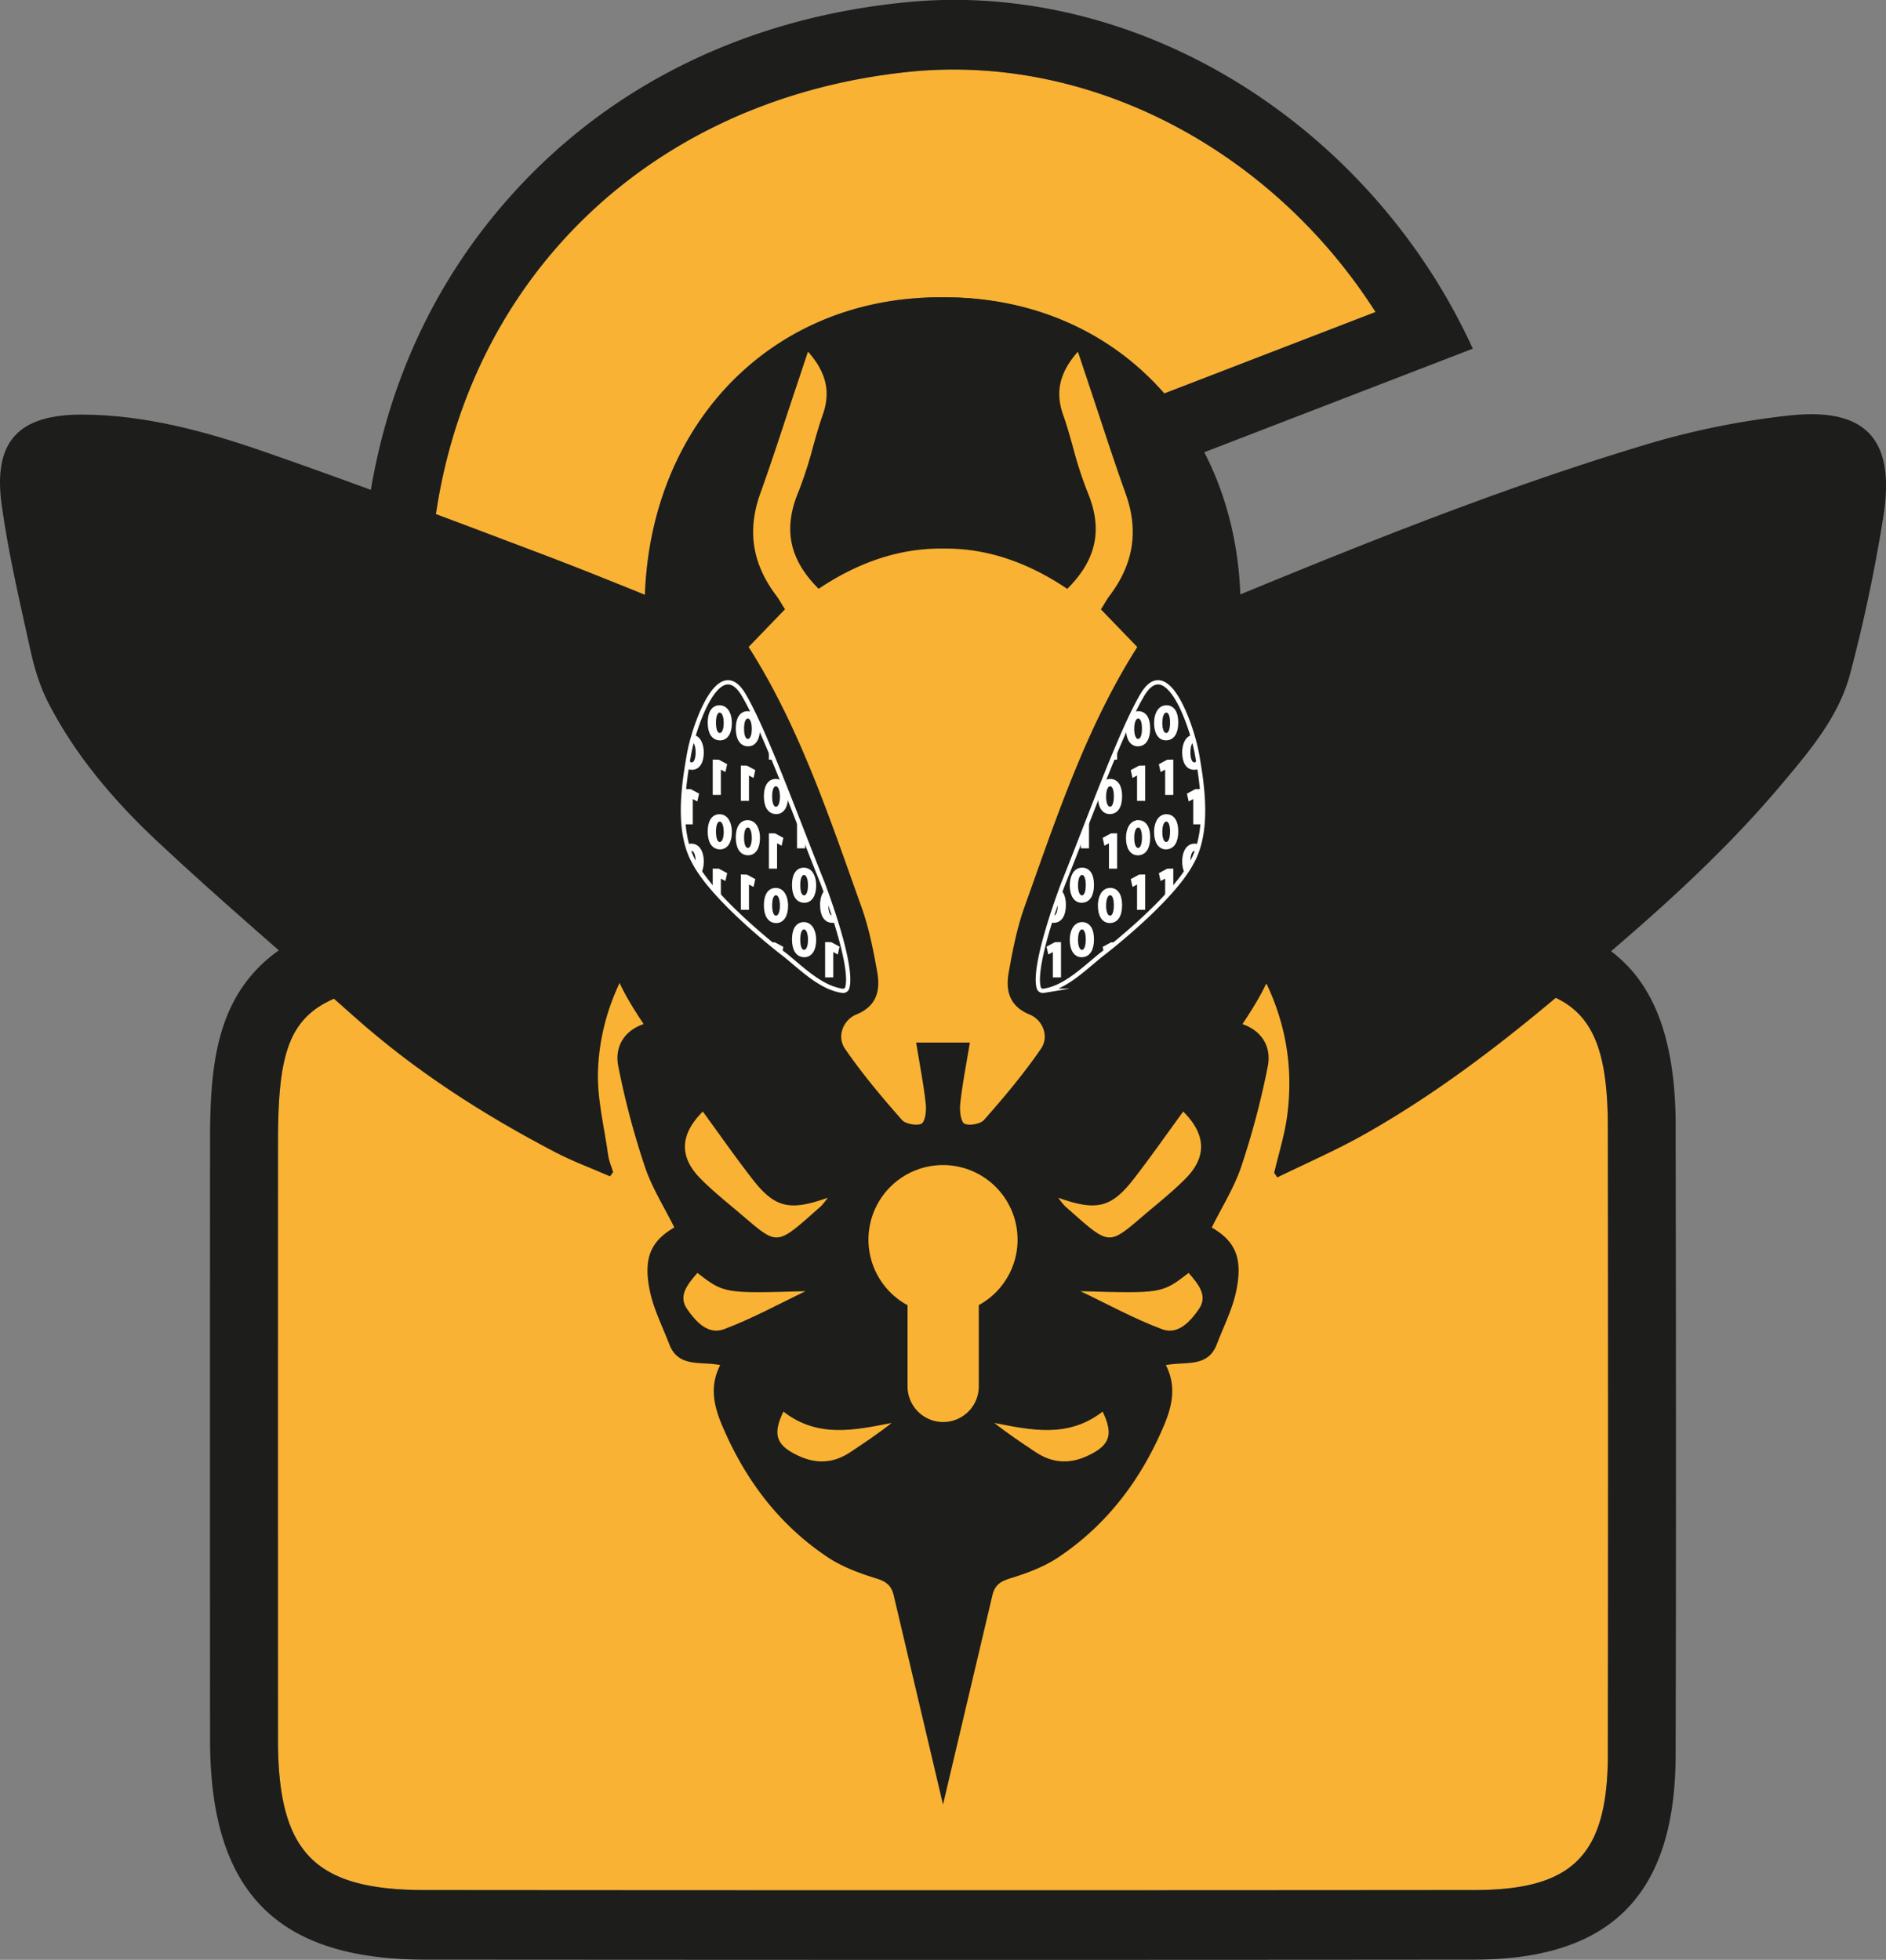 <svg id="Logo" xmlns="http://www.w3.org/2000/svg" xmlns:xlink="http://www.w3.org/1999/xlink" viewBox="0 0 972.95 1011.02"><rect x="0" y="0" width="972.95" height="1011.02" fill="#808080" stroke="none"/><defs><style>.cls-1,.cls-5,.cls-6{fill:none;}.cls-2{fill:#f9b233;}.cls-3{fill:#1d1d1b;}.cls-4{clip-path:url(#clip-path);}.cls-5,.cls-6{stroke:#fff;stroke-width:2.2px;}.cls-5{stroke-miterlimit:5.33;}.cls-6{stroke-miterlimit:13.33;}.cls-7{clip-path:url(#clip-path-2);}</style><clipPath id="clip-path" transform="translate(-53.52 -34.49)"><path id="Contour" class="cls-1" d="M668.44,479.22c-10.44,20.12-47,48-47.08,48-8.85,7.2-18.5,16.82-29.46,18.39a2.24,2.24,0,0,1-2.5-1.54c-3.45-12,12.65-53.84,12.68-53.91,13-32.29,29.73-78.59,40.74-97.18,12.87-21.74,25.71,16.85,28.1,30C673.93,439.69,677.38,463.22,668.44,479.22Z"/></clipPath><clipPath id="clip-path-2" transform="translate(-53.52 -34.49)"><path id="Contour-2" data-name="Contour" class="cls-1" d="M411.56,479.22c10.44,20.12,47,48,47.08,48,8.85,7.2,18.5,16.82,29.46,18.39a2.24,2.24,0,0,0,2.5-1.54c3.45-12-12.65-53.84-12.68-53.91-13-32.29-29.73-78.59-40.74-97.18-12.87-21.74-25.71,16.85-28.1,30C406.07,439.69,402.62,463.22,411.56,479.22Z"/></clipPath></defs><g id="Cadenas"><path id="Forme" class="cls-2" d="M883,939.73c-.17,51.81-18,69.76-69,69.78q-270.59.24-541.15,0c-57.25,0-75.93-19.4-75.93-77.67q-.06-153.72,0-307.45c0-65.52,10.32-77.45,78.18-85.09h0c0-66.11-.1-130.47,0-194.81C275.35,197.9,375.23,87.29,521.3,71.66c95.34-10.2,189.13,41.13,241.83,123.78L654,237.52C625.22,204.27,582.41,186,531.59,188c-84.53,3.38-145.1,69.62-145.5,159.66C385.78,411,386,474.28,386,542h37.46q194,0,387.92.08c55.46.09,71.51,16.62,71.6,73.55q.24,162,0,324.1" transform="translate(-53.52 -34.49)"/><path id="Contour-3" data-name="Contour" class="cls-3" d="M883,939.73c-.17,51.81-18,69.76-69,69.78q-270.59.24-541.15,0c-57.25,0-75.93-19.4-75.93-77.67q-.06-153.72,0-307.45c0-65.52,10.32-77.45,78.18-85.09h0c0-66.11-.1-130.47,0-194.81C275.35,197.9,375.23,87.29,521.3,71.66c95.34-10.2,189.13,41.13,241.83,123.78L654,237.52C625.22,204.27,582.41,186,531.59,188c-84.53,3.38-145.1,69.62-145.5,159.66C385.78,411,386,474.28,386,542h37.46q194,0,387.92.08c55.46.09,71.51,16.62,71.6,73.55q.24,162,0,324.1m35-324.18c-.12-76.55-32-109.24-106.57-109.36q-83.58-.09-167.17-.08L421,506.17c0-9,0-17.87,0-26.69-.06-45.41-.1-88.28.1-131.61.32-70.42,46.35-121.41,111.9-124,2-.06,4.13-.12,6.2-.12,32,0,58.88,9.81,79,27.63a108.1,108.1,0,0,1,23.15,29.39L674.23,268l106.3-41,32.78-12.63a316.84,316.84,0,0,0-16.84-31.85c-53.75-88.67-149.33-148.1-251-148.1A260.54,260.54,0,0,0,517.65,36c-80.24,8.56-149.35,42.65-199.83,98.63-50.7,56.16-77.6,128.7-77.74,209.8-.1,44.18-.06,88.35-.06,133.11l0,30.8c-23.79,4.82-41.54,12.45-55.11,27.34C163.63,559,161.88,591,161.88,624.39q-.06,153.78,0,307.47c0,78.46,34.23,113.47,110.88,113.53q133.88.09,267.79.12,136.71,0,273.4-.12c70.79-.06,103.84-33.58,104-105.58.28-113.11.16-227.37,0-324.26" transform="translate(-53.52 -34.49)"/></g><g id="Abeille"><g id="Ailes"><path id="Aile_droite" data-name="Aile droite" class="cls-3" d="M710.84,639.56c2.28-9.8,5.37-19.49,6.7-29.42,5.34-40.13-8.71-74.18-34.49-104-3.9-4.52-4.22-7.85-3-13.45,7.05-32.4,8.25-65-3.63-96.47-5-13.17-13.78-24.9-21.29-38.08a7.31,7.31,0,0,1,2.61-2.25c81.59-33.85,163.2-67.77,248-93a410,410,0,0,1,70.3-14c39.62-4.49,55.19,11.78,49.21,51.13a812.29,812.29,0,0,1-17.2,81.74c-5.75,22.19-20.67,39.72-35.12,56.94-35.58,42.4-77.66,77.88-120,113.2-30,25-61,48.22-95,67.46-14.68,8.34-30.29,15.07-45.47,22.52l-1.62-2.35" transform="translate(-53.52 -34.49)"/><path id="Aile_gauche" data-name="Aile gauche" class="cls-3" d="M368.2,641.32c-9.42-4.11-19.12-7.67-28.2-12.41-37.26-19.45-72.42-42-103.92-70.1-33.94-30.25-68.71-59.61-101.85-90.7-22-20.68-41.81-43.87-55.8-71.07-4.31-8.38-7.14-17.78-9.18-27-5.47-24.85-11.33-49.71-14.84-74.87-4.6-33,8.54-47,42-46.81,32.16.23,63,8.6,93,19,48.37,16.76,96.25,35,144.14,53.12,29.08,11,57.8,23,86.66,34.63,1.88.75,3.61,1.86,6.09,3.15-5.15,7.45-10.23,14.26-14.76,21.43-16.56,26.24-17.46,55.55-15.59,85.12.67,10.67,3.72,21.17,5.13,31.82.33,2.43-1,5.78-2.67,7.67-21,23.49-35.1,50.38-36.39,82.1-.59,14.65,3.26,29.48,5.28,44.21.4,2.89,1.67,5.67,2.53,8.5l-1.61,2.24" transform="translate(-53.52 -34.49)"/></g><g id="Corps"><path id="Abdomen" class="cls-3" d="M695.08,563c-1.39-.52-3.18-2.17-3.32-3.46-2.54-22.36-21.35-35.27-30.3-55.3-1.81,5-61.78,6.76-121.46,7-59.68-.25-119.65-2-121.46-7-9,20-27.76,32.94-30.3,55.3-.14,1.29-1.93,2.94-3.32,3.46-10.12,3.77-14.27,12.15-12.45,21.46a415.27,415.27,0,0,0,13.69,51.77c3.67,11,10.06,21,15.23,31.46-12,7-16.13,15.56-12.65,32.6,1.94,9.53,6.55,18.49,10.06,27.68,4.67,12.24,16.29,8.66,26.26,10.71-5.62,10.88-3.26,21.17,1,31.17,11.68,27.65,29.13,51,54.19,67.78,7.53,5.06,16.5,8.4,25.24,11.1,5.32,1.65,7.94,3.63,9.17,9.15L540,965.4h0l25.37-107.49c1.23-5.52,3.85-7.5,9.17-9.15,8.74-2.7,17.71-6,25.24-11.1,25.06-16.82,42.51-40.13,54.19-67.78,4.23-10,6.59-20.29,1-31.17,10-2.05,21.59,1.53,26.26-10.71,3.51-9.19,8.12-18.15,10.06-27.68,3.48-17-.63-25.63-12.65-32.6,5.17-10.47,11.56-20.5,15.23-31.46a415.27,415.27,0,0,0,13.69-51.77C709.35,575.18,705.2,566.8,695.08,563Z" transform="translate(-53.52 -34.49)"/><path id="Thorax" class="cls-3" d="M693.66,443.19c0-32.2,0-63.86-.14-95.52-.4-90-61-156.28-145.5-159.66H534.53C450,191.39,389.43,257.63,389,347.67c-.14,27.8-.16,55.62-.15,83.78-7.25,34-17.26,75-18,101.94-.5,19,85,123.1,106.5,133.33h1a2,2,0,0,0,.15.26l61.52-.13,61.52.13a2,2,0,0,0,.15-.26h1c21.54-10.23,107-114.34,106.5-133.33C708.47,509.53,700.51,474.51,693.66,443.19Z" transform="translate(-53.52 -34.49)"/><g id="Pattes"><g id="Pattes_3" data-name="Pattes 3"><path id="path74" class="cls-2" d="M622.36,762.71c5.63,11.65,3.56,17-6.16,22-10,5.15-19.3,5-28.58-1.23-7.12-4.75-14.25-9.48-21.14-14.95,19.19,3.74,38.13,7.93,55.88-5.86" transform="translate(-53.52 -34.49)"/><path id="path74-2" data-name="path74" class="cls-2" d="M457.64,762.71c-5.63,11.65-3.56,17,6.16,22,10,5.15,19.3,5,28.58-1.23,7.12-4.75,14.25-9.48,21.14-14.95-19.19,3.74-38.13,7.93-55.88-5.86" transform="translate(-53.52 -34.49)"/></g><g id="Pattes_2" data-name="Pattes 2"><path id="path62" class="cls-2" d="M413.29,691.15c13.81,10.61,13.81,10.61,55.84,9.41-14,6.66-27.72,14.24-42.22,19.65-8.37,3.11-14.78-4.42-19-10.55-4.65-6.77.39-12.76,5.38-18.51" transform="translate(-53.52 -34.49)"/><path id="path62-2" data-name="path62" class="cls-2" d="M666.71,691.15c-13.81,10.61-13.81,10.61-55.84,9.41,14,6.66,27.72,14.24,42.22,19.65,8.37,3.11,14.78-4.42,19-10.55,4.65-6.77-.39-12.76-5.38-18.51" transform="translate(-53.52 -34.49)"/></g><g id="Pattes_1" data-name="Pattes 1"><path id="path58" class="cls-2" d="M480.49,652.43a40,40,0,0,1-3.33,4.19c-25.16,22.22-21.48,20.8-45.63.68-5.74-4.78-11.49-9.61-16.73-14.9-11-11.17-10.55-22.71,1.29-34.51,8.43,11.54,16.59,23.23,25.3,34.49,11.68,15.11,19.2,17.08,39.1,10" transform="translate(-53.52 -34.49)"/><path id="path58-2" data-name="path58" class="cls-2" d="M599.51,652.43a40,40,0,0,0,3.33,4.19c25.16,22.22,21.48,20.8,45.63.68,5.74-4.78,11.49-9.61,16.73-14.9,11-11.17,10.55-22.71-1.29-34.51-8.43,11.54-16.59,23.23-25.3,34.49-11.68,15.11-19.2,17.08-39.1,10" transform="translate(-53.52 -34.49)"/></g></g><path id="Serrure" class="cls-2" d="M578.46,674a38.42,38.42,0,0,1-20,33.75v42.35a18.38,18.38,0,0,1-36.75,0v-42.3A38.46,38.46,0,1,1,578.46,674" transform="translate(-53.52 -34.49)"/></g><path id="Tête" class="cls-2" d="M584.67,557.85c-12.24-5-12-15-10.71-22.06,1.92-10.81,4.13-22.28,8-33.23q2.44-6.82,4.87-13.68c14.52-40.89,29.54-83.17,53.39-120.61l-18.76-19.44.38-.6c.52-.81,1-1.59,1.44-2.33a48,48,0,0,1,2.74-4.22c12.34-16.35,15-33.52,8.21-52.5-4.61-12.82-8.95-26-13.15-38.71q-2.73-8.28-5.49-16.56l-4-12-2-6c-9.42,10.66-11.78,20.72-7.67,32.43,2,5.6,3.61,11.43,5.19,17.06a204.18,204.18,0,0,0,7.51,23.11c7.82,18.77,4.65,34.41-10,49.23l-.52.53-.61-.41Q572.24,317,540,317.49h0q-32.18-.45-63.55,20.33l-.61.41-.52-.53c-14.62-14.82-17.79-30.46-10-49.23a204.18,204.18,0,0,0,7.51-23.11c1.58-5.63,3.22-11.46,5.19-17.06,4.11-11.71,1.75-21.77-7.67-32.43l-2,6-4,12q-2.78,8.26-5.49,16.56c-4.2,12.73-8.54,25.89-13.15,38.71-6.81,19-4.13,36.15,8.21,52.5a48,48,0,0,1,2.74,4.22c.45.74.92,1.52,1.44,2.33l.38.6-18.76,19.44c23.85,37.44,38.87,79.72,53.39,120.61q2.43,6.86,4.87,13.68c3.92,10.95,6.13,22.42,8.05,33.23,1.26,7.09,1.53,17.09-10.71,22.06a12.71,12.71,0,0,0-7.31,8.06,11.09,11.09,0,0,0,1.43,9.63c9.44,13.74,20.19,26.32,29.45,36.8,1.79,2,7.84,3.09,10.12,1.79,1.68-1,2.5-6.21,2.09-10.1-.74-7.07-2-14.07-3.24-21.48-.52-3-1-6.06-1.57-9.2l-.17-1h27.74l-.17,1c-.52,3.14-1.05,6.2-1.57,9.2-1.28,7.41-2.5,14.41-3.24,21.48-.41,3.89.41,9.15,2.09,10.1,2.28,1.3,8.33.23,10.12-1.79,9.26-10.48,20-23.06,29.45-36.8a11.09,11.09,0,0,0,1.43-9.63A12.71,12.71,0,0,0,584.67,557.85Z" transform="translate(-53.52 -34.49)"/><g id="Yeux"><g id="Oeil_droit" data-name="Oeil droit"><g id="Masque"><g class="cls-4"><g id="Grille"><g id="Ligne"><path id="_0" data-name="0" class="cls-5" d="M655.13,469.93c-1.87,0-3.1-2.28-3.1-6.29,0-4.19,1.33-6.42,3.12-6.42,2.12,0,3.08,2.49,3.08,6.28S657.23,469.93,655.13,469.93Zm.14-14.31c-3.8,0-5.29,4.19-5.29,8v0c0,5.1,2,7.93,5,7.93,3.35,0,5.28-2.89,5.28-8.13C660.29,458.5,658.46,455.62,655.27,455.62Z" transform="translate(-53.52 -34.49)"/><path id="_1" data-name="1" class="cls-5" d="M655.93,427.49l-3.33,1.8.41,1.82,2.69-1.44v13.79h2v-16Z" transform="translate(-53.52 -34.49)"/><path id="_0-2" data-name="0" class="cls-5" d="M655.13,413.71c-1.87,0-3.1-2.27-3.1-6.28,0-4.19,1.33-6.43,3.12-6.43,2.12,0,3.08,2.49,3.08,6.29S657.23,413.71,655.13,413.71Zm.14-14.31c-3.8,0-5.29,4.19-5.29,8v0c0,5.1,2,7.92,5,7.92,3.35,0,5.28-2.88,5.28-8.12C660.29,402.29,658.46,399.4,655.27,399.4Z" transform="translate(-53.52 -34.49)"/><path id="_1-2" data-name="1" class="cls-5" d="M655.93,371.27l-3.33,1.8.41,1.82,2.69-1.44v13.8h2v-16Z" transform="translate(-53.52 -34.49)"/><path id="_0-3" data-name="0" class="cls-5" d="M655.13,526.14c-1.87,0-3.1-2.27-3.1-6.28,0-4.19,1.33-6.43,3.12-6.43,2.12,0,3.08,2.49,3.08,6.29S657.23,526.14,655.13,526.14Zm.14-14.31c-3.8,0-5.29,4.19-5.29,8v0c0,5.09,2,7.92,5,7.92,3.35,0,5.28-2.88,5.28-8.12C660.29,514.72,658.46,511.83,655.27,511.83Z" transform="translate(-53.52 -34.49)"/><path id="_1-3" data-name="1" class="cls-5" d="M655.93,483.7l-3.33,1.8.41,1.82,2.69-1.44v13.8h2v-16Z" transform="translate(-53.52 -34.49)"/></g><g id="Ligne-2" data-name="Ligne"><path id="_0-4" data-name="0" class="cls-5" d="M669.63,485.11c-1.88,0-3.11-2.28-3.11-6.29,0-4.19,1.33-6.42,3.12-6.42,2.13,0,3.08,2.49,3.08,6.28S671.73,485.11,669.63,485.11Zm.13-14.31c-3.8,0-5.28,4.19-5.28,8v0c0,5.1,2,7.93,5,7.93,3.35,0,5.28-2.89,5.28-8.13C674.79,473.68,673,470.8,669.76,470.8Z" transform="translate(-53.52 -34.49)"/><path id="_1-4" data-name="1" class="cls-5" d="M670.42,442.67l-3.33,1.8.41,1.82,2.69-1.44v13.79h2v-16Z" transform="translate(-53.52 -34.49)"/><path id="_0-5" data-name="0" class="cls-5" d="M669.63,428.89c-1.88,0-3.11-2.27-3.11-6.28,0-4.19,1.33-6.42,3.12-6.42,2.13,0,3.08,2.49,3.08,6.28S671.73,428.89,669.63,428.89Zm.13-14.3c-3.8,0-5.28,4.18-5.28,8v0c0,5.1,2,7.92,5,7.92,3.35,0,5.28-2.88,5.28-8.12C674.79,417.47,673,414.59,669.76,414.59Z" transform="translate(-53.52 -34.49)"/><path id="_1-5" data-name="1" class="cls-5" d="M670.42,386.46l-3.33,1.79.41,1.82,2.69-1.44v13.8h2v-16Z" transform="translate(-53.52 -34.49)"/><path id="_0-6" data-name="0" class="cls-5" d="M669.63,541.32c-1.88,0-3.11-2.27-3.11-6.28,0-4.19,1.33-6.43,3.12-6.43,2.13,0,3.08,2.49,3.08,6.29S671.73,541.32,669.63,541.32Zm.13-14.31c-3.8,0-5.28,4.19-5.28,8v0c0,5.1,2,7.92,5,7.92,3.35,0,5.28-2.88,5.28-8.12C674.79,529.9,673,527,669.76,527Z" transform="translate(-53.52 -34.49)"/><path id="_1-6" data-name="1" class="cls-5" d="M670.42,498.88l-3.33,1.8.41,1.82,2.69-1.44v13.8h2v-16Z" transform="translate(-53.52 -34.49)"/></g><g id="Ligne-3" data-name="Ligne"><path id="_0-7" data-name="0" class="cls-5" d="M597.16,507.83c-1.88,0-3.11-2.27-3.11-6.29,0-4.18,1.33-6.42,3.12-6.42,2.13,0,3.08,2.49,3.08,6.29S599.26,507.83,597.16,507.83Zm.13-14.31c-3.8,0-5.28,4.19-5.28,8v0c0,5.09,2,7.92,5,7.92,3.35,0,5.28-2.89,5.28-8.12C602.32,496.41,600.49,493.52,597.29,493.52Z" transform="translate(-53.52 -34.49)"/><path id="_1-7" data-name="1" class="cls-5" d="M598,465.39l-3.33,1.8L595,469l2.69-1.44v13.79h2v-16Z" transform="translate(-53.52 -34.49)"/><path id="_0-8" data-name="0" class="cls-5" d="M597.16,451.61c-1.88,0-3.11-2.27-3.11-6.28,0-4.19,1.33-6.42,3.12-6.42,2.13,0,3.08,2.49,3.08,6.28S599.26,451.61,597.16,451.61Zm.13-14.3c-3.8,0-5.28,4.19-5.28,8v0c0,5.1,2,7.93,5,7.93,3.35,0,5.28-2.89,5.28-8.13C602.32,440.19,600.49,437.31,597.29,437.31Z" transform="translate(-53.52 -34.49)"/><path id="_1-8" data-name="1" class="cls-5" d="M598,409.18l-3.33,1.8.41,1.82,2.69-1.45v13.8h2v-16Z" transform="translate(-53.52 -34.49)"/><path id="_0-9" data-name="0" class="cls-5" d="M597.16,564c-1.88,0-3.11-2.27-3.11-6.28,0-4.19,1.33-6.42,3.12-6.42,2.13,0,3.08,2.49,3.08,6.28S599.26,564,597.16,564Zm.13-14.3c-3.8,0-5.28,4.19-5.28,8v0c0,5.1,2,7.92,5,7.92,3.35,0,5.28-2.88,5.28-8.12C602.32,552.62,600.49,549.74,597.29,549.74Z" transform="translate(-53.52 -34.49)"/><path id="_1-9" data-name="1" class="cls-5" d="M598,521.61l-3.33,1.79.41,1.83,2.69-1.45v13.8h2v-16Z" transform="translate(-53.52 -34.49)"/></g><g id="Ligne-4" data-name="Ligne"><path id="_0-10" data-name="0" class="cls-5" d="M611.65,497.48c-1.87,0-3.1-2.27-3.1-6.28,0-4.19,1.33-6.43,3.12-6.43,2.12,0,3.08,2.49,3.08,6.29S613.75,497.48,611.65,497.48Zm.13-14.31c-3.8,0-5.28,4.19-5.28,8v0c0,5.09,2,7.92,5,7.92,3.35,0,5.28-2.88,5.28-8.12C616.81,486.06,615,483.17,611.78,483.17Z" transform="translate(-53.52 -34.49)"/><path id="_1-10" data-name="1" class="cls-5" d="M612.45,455l-3.34,1.8.41,1.82,2.69-1.44V471h2V455Z" transform="translate(-53.52 -34.49)"/><path id="_0-11" data-name="0" class="cls-5" d="M611.65,441.25c-1.87,0-3.1-2.27-3.1-6.29,0-4.19,1.33-6.42,3.12-6.42,2.12,0,3.08,2.49,3.08,6.29S613.75,441.25,611.65,441.25Zm.13-14.31c-3.8,0-5.28,4.19-5.28,8v0c0,5.1,2,7.93,5,7.93,3.35,0,5.28-2.89,5.28-8.12C616.81,429.83,615,426.94,611.78,426.94Z" transform="translate(-53.52 -34.49)"/><path id="_1-11" data-name="1" class="cls-5" d="M612.45,398.8l-3.34,1.8.41,1.82,2.69-1.44v13.79h2v-16Z" transform="translate(-53.52 -34.49)"/><path id="_0-12" data-name="0" class="cls-5" d="M611.65,553.67c-1.87,0-3.1-2.28-3.1-6.29,0-4.19,1.33-6.42,3.12-6.42,2.12,0,3.08,2.49,3.08,6.29S613.75,553.67,611.65,553.67Zm.13-14.31c-3.8,0-5.28,4.19-5.28,8v0c0,5.1,2,7.93,5,7.93,3.35,0,5.28-2.89,5.28-8.12C616.81,542.25,615,539.36,611.78,539.36Z" transform="translate(-53.52 -34.49)"/><path id="_0-13" data-name="0" class="cls-5" d="M611.65,525.57c-1.87,0-3.1-2.27-3.1-6.28,0-4.19,1.33-6.42,3.12-6.42,2.12,0,3.08,2.49,3.08,6.28S613.75,525.57,611.65,525.57Zm.13-14.3c-3.8,0-5.28,4.19-5.28,8v0c0,5.1,2,7.92,5,7.92,3.35,0,5.28-2.88,5.28-8.12C616.81,514.15,615,511.27,611.78,511.27Z" transform="translate(-53.52 -34.49)"/></g><g id="Ligne-5" data-name="Ligne"><path id="_0-14" data-name="0" class="cls-5" d="M626.14,507.94c-1.87,0-3.1-2.27-3.1-6.28,0-4.19,1.33-6.43,3.12-6.43,2.13,0,3.08,2.49,3.08,6.29S628.25,507.94,626.14,507.94Zm.14-14.31c-3.8,0-5.28,4.19-5.28,8v0c0,5.1,2,7.92,5,7.92,3.36,0,5.29-2.88,5.29-8.12C631.31,496.52,629.48,493.63,626.28,493.63Z" transform="translate(-53.52 -34.49)"/><path id="_1-12" data-name="1" class="cls-5" d="M626.94,465.5l-3.33,1.8.41,1.82,2.69-1.44v13.8h2v-16Z" transform="translate(-53.52 -34.49)"/><path id="_0-15" data-name="0" class="cls-5" d="M626.14,451.73c-1.87,0-3.1-2.28-3.1-6.29,0-4.19,1.33-6.42,3.12-6.42,2.13,0,3.08,2.49,3.08,6.28S628.25,451.73,626.14,451.73Zm.14-14.31c-3.8,0-5.28,4.19-5.28,8v0c0,5.1,2,7.93,5,7.93,3.36,0,5.29-2.89,5.29-8.13C631.31,440.3,629.48,437.42,626.28,437.42Z" transform="translate(-53.52 -34.49)"/><path id="_1-13" data-name="1" class="cls-5" d="M626.94,409.29l-3.33,1.8.41,1.82,2.69-1.44v13.79h2v-16Z" transform="translate(-53.52 -34.49)"/><path id="_0-16" data-name="0" class="cls-5" d="M626.14,564.15c-1.87,0-3.1-2.27-3.1-6.28,0-4.19,1.33-6.42,3.12-6.42,2.13,0,3.08,2.49,3.08,6.28S628.25,564.15,626.14,564.15Zm.14-14.3c-3.8,0-5.28,4.19-5.28,8v0c0,5.1,2,7.93,5,7.93,3.36,0,5.29-2.89,5.29-8.13C631.31,552.73,629.48,549.85,626.28,549.85Z" transform="translate(-53.52 -34.49)"/><path id="_1-14" data-name="1" class="cls-5" d="M626.94,521.72l-3.33,1.8.41,1.82,2.69-1.45v13.8h2v-16Z" transform="translate(-53.52 -34.49)"/></g><g id="Ligne-6" data-name="Ligne"><path id="_0-17" data-name="0" class="cls-5" d="M640.64,473c-1.88,0-3.1-2.27-3.1-6.28,0-4.19,1.32-6.42,3.12-6.42,2.12,0,3.08,2.49,3.08,6.28S642.74,473,640.64,473Zm.13-14.3c-3.8,0-5.28,4.19-5.28,8v0c0,5.1,2,7.92,5,7.92,3.35,0,5.28-2.88,5.28-8.12C645.8,461.56,644,458.68,640.77,458.68Z" transform="translate(-53.52 -34.49)"/><path id="_1-15" data-name="1" class="cls-5" d="M641.44,430.55l-3.34,1.79.41,1.82,2.69-1.44v13.8h2v-16Z" transform="translate(-53.52 -34.49)"/><path id="_0-18" data-name="0" class="cls-5" d="M640.64,416.77c-1.88,0-3.1-2.27-3.1-6.29,0-4.18,1.32-6.42,3.12-6.42,2.12,0,3.08,2.49,3.08,6.29S642.74,416.77,640.64,416.77Zm.13-14.31c-3.8,0-5.28,4.19-5.28,8v0c0,5.1,2,7.93,5,7.93,3.35,0,5.28-2.89,5.28-8.12C645.8,405.35,644,402.46,640.77,402.46Z" transform="translate(-53.52 -34.49)"/><path id="_1-16" data-name="1" class="cls-5" d="M641.44,374.33l-3.34,1.8.41,1.82,2.69-1.44V390.3h2v-16Z" transform="translate(-53.52 -34.49)"/><path id="_0-19" data-name="0" class="cls-5" d="M640.64,529.2c-1.88,0-3.1-2.28-3.1-6.29,0-4.19,1.32-6.42,3.12-6.42,2.12,0,3.08,2.49,3.08,6.28C643.74,526.71,642.74,529.2,640.64,529.2Zm.13-14.31c-3.8,0-5.28,4.19-5.28,8v0c0,5.1,2,7.93,5,7.93,3.35,0,5.28-2.89,5.28-8.12C645.8,517.77,644,514.89,640.77,514.89Z" transform="translate(-53.52 -34.49)"/><path id="_1-17" data-name="1" class="cls-5" d="M641.44,486.76l-3.34,1.8.41,1.82,2.69-1.44v13.79h2v-16Z" transform="translate(-53.52 -34.49)"/></g></g><g id="Grille-2" data-name="Grille"><g id="Ligne-7" data-name="Ligne"><path id="_0-20" data-name="0" class="cls-5" d="M655.13,300.63c-1.87,0-3.1-2.27-3.1-6.28,0-4.19,1.33-6.43,3.12-6.43,2.12,0,3.08,2.49,3.08,6.29S657.23,300.63,655.13,300.63Zm.14-14.31c-3.8,0-5.29,4.19-5.29,8v0c0,5.09,2,7.92,5,7.92,3.35,0,5.28-2.89,5.28-8.12C660.29,289.21,658.46,286.32,655.27,286.32Z" transform="translate(-53.52 -34.49)"/><path id="_1-18" data-name="1" class="cls-5" d="M655.93,258.19,652.6,260l.41,1.82,2.69-1.44v13.79h2v-16Z" transform="translate(-53.52 -34.49)"/><path id="_0-21" data-name="0" class="cls-5" d="M655.13,244.42c-1.87,0-3.1-2.28-3.1-6.29,0-4.19,1.33-6.42,3.12-6.42,2.12,0,3.08,2.49,3.08,6.28S657.23,244.42,655.13,244.42Zm.14-14.31c-3.8,0-5.29,4.19-5.29,8v0c0,5.1,2,7.93,5,7.93,3.35,0,5.28-2.89,5.28-8.13C660.29,233,658.46,230.11,655.27,230.11Z" transform="translate(-53.52 -34.49)"/><path id="_1-19" data-name="1" class="cls-5" d="M655.93,202l-3.33,1.8.41,1.82,2.69-1.45V218h2V202Z" transform="translate(-53.52 -34.49)"/><path id="_0-22" data-name="0" class="cls-5" d="M655.13,356.84c-1.87,0-3.1-2.27-3.1-6.28,0-4.19,1.33-6.42,3.12-6.42,2.12,0,3.08,2.49,3.08,6.28S657.23,356.84,655.13,356.84Zm.14-14.3c-3.8,0-5.29,4.19-5.29,8v0c0,5.1,2,7.92,5,7.92,3.35,0,5.28-2.88,5.28-8.12C660.29,345.42,658.46,342.54,655.27,342.54Z" transform="translate(-53.52 -34.49)"/><path id="_1-20" data-name="1" class="cls-5" d="M655.93,314.41l-3.33,1.8L653,318l2.69-1.45v13.8h2v-16Z" transform="translate(-53.52 -34.49)"/></g><g id="Ligne-8" data-name="Ligne"><path id="_0-23" data-name="0" class="cls-5" d="M669.63,315.81c-1.88,0-3.11-2.27-3.11-6.28,0-4.19,1.33-6.43,3.12-6.43,2.13,0,3.08,2.49,3.08,6.29S671.73,315.81,669.63,315.81Zm.13-14.31c-3.8,0-5.28,4.19-5.28,8v0c0,5.09,2,7.92,5,7.92,3.35,0,5.28-2.88,5.28-8.12C674.79,304.39,673,301.5,669.76,301.5Z" transform="translate(-53.52 -34.49)"/><path id="_1-21" data-name="1" class="cls-5" d="M670.42,273.37l-3.33,1.8.41,1.82,2.69-1.44v13.8h2v-16Z" transform="translate(-53.52 -34.49)"/><path id="_0-24" data-name="0" class="cls-5" d="M669.63,259.6c-1.88,0-3.11-2.28-3.11-6.29,0-4.19,1.33-6.42,3.12-6.42,2.13,0,3.08,2.49,3.08,6.28C672.72,257.11,671.73,259.6,669.63,259.6Zm.13-14.31c-3.8,0-5.28,4.19-5.28,8v0c0,5.1,2,7.93,5,7.93,3.35,0,5.28-2.89,5.28-8.13C674.79,248.17,673,245.29,669.76,245.29Z" transform="translate(-53.52 -34.49)"/><path id="_1-22" data-name="1" class="cls-5" d="M670.42,217.16l-3.33,1.8.41,1.82,2.69-1.44v13.79h2v-16Z" transform="translate(-53.52 -34.49)"/><path id="_0-25" data-name="0" class="cls-5" d="M669.63,372c-1.88,0-3.11-2.27-3.11-6.28,0-4.19,1.33-6.42,3.12-6.42,2.13,0,3.08,2.49,3.08,6.28S671.73,372,669.63,372Zm.13-14.3c-3.8,0-5.28,4.19-5.28,8v0c0,5.1,2,7.92,5,7.92,3.35,0,5.28-2.88,5.28-8.12C674.79,360.6,673,357.72,669.76,357.72Z" transform="translate(-53.52 -34.49)"/><path id="_1-23" data-name="1" class="cls-5" d="M670.42,329.59l-3.33,1.8.41,1.82,2.69-1.45v13.8h2v-16Z" transform="translate(-53.52 -34.49)"/></g><g id="Ligne-9" data-name="Ligne"><path id="_0-26" data-name="0" class="cls-5" d="M597.16,338.53c-1.88,0-3.11-2.27-3.11-6.28,0-4.19,1.33-6.42,3.12-6.42,2.13,0,3.08,2.49,3.08,6.28S599.26,338.53,597.16,338.53Zm.13-14.3c-3.8,0-5.28,4.18-5.28,8v0c0,5.1,2,7.92,5,7.92,3.35,0,5.28-2.88,5.28-8.12C602.32,327.11,600.49,324.23,597.29,324.23Z" transform="translate(-53.52 -34.49)"/><path id="_1-24" data-name="1" class="cls-5" d="M598,296.1l-3.33,1.79.41,1.82,2.69-1.44v13.8h2v-16Z" transform="translate(-53.52 -34.49)"/><path id="_0-27" data-name="0" class="cls-5" d="M597.16,282.32c-1.88,0-3.11-2.27-3.11-6.29,0-4.19,1.33-6.42,3.12-6.42,2.13,0,3.08,2.49,3.08,6.29S599.26,282.32,597.16,282.32Zm.13-14.31c-3.8,0-5.28,4.19-5.28,8v0c0,5.1,2,7.93,5,7.93,3.35,0,5.28-2.89,5.28-8.12C602.32,270.9,600.49,268,597.29,268Z" transform="translate(-53.52 -34.49)"/><path id="_1-25" data-name="1" class="cls-5" d="M598,239.88l-3.33,1.8.41,1.82,2.69-1.44v13.79h2v-16Z" transform="translate(-53.52 -34.49)"/><path id="_0-28" data-name="0" class="cls-5" d="M597.16,394.75c-1.88,0-3.11-2.28-3.11-6.29,0-4.19,1.33-6.42,3.12-6.42,2.13,0,3.08,2.49,3.08,6.28S599.26,394.75,597.16,394.75Zm.13-14.31c-3.8,0-5.28,4.19-5.28,8v0c0,5.1,2,7.93,5,7.93,3.35,0,5.28-2.89,5.28-8.12C602.32,383.32,600.49,380.44,597.29,380.44Z" transform="translate(-53.52 -34.49)"/><path id="_1-26" data-name="1" class="cls-5" d="M598,352.31l-3.33,1.8.41,1.82,2.69-1.44v13.79h2v-16Z" transform="translate(-53.52 -34.49)"/></g><g id="Ligne-10" data-name="Ligne"><path id="_0-29" data-name="0" class="cls-5" d="M611.65,328.18c-1.87,0-3.1-2.27-3.1-6.28,0-4.19,1.33-6.42,3.12-6.42,2.12,0,3.08,2.49,3.08,6.28S613.75,328.18,611.65,328.18Zm.13-14.3c-3.8,0-5.28,4.19-5.28,8v0c0,5.1,2,7.92,5,7.92,3.35,0,5.28-2.88,5.28-8.12C616.81,316.76,615,313.88,611.78,313.88Z" transform="translate(-53.52 -34.49)"/><path id="_1-27" data-name="1" class="cls-5" d="M612.45,285.74l-3.34,1.8.41,1.82,2.69-1.45v13.8h2v-16Z" transform="translate(-53.52 -34.49)"/><path id="_0-30" data-name="0" class="cls-5" d="M611.65,272c-1.87,0-3.1-2.27-3.1-6.28,0-4.19,1.33-6.43,3.12-6.43,2.12,0,3.08,2.49,3.08,6.29S613.75,272,611.65,272Zm.13-14.31c-3.8,0-5.28,4.19-5.28,8v0c0,5.1,2,7.92,5,7.92,3.35,0,5.28-2.88,5.28-8.12C616.81,260.53,615,257.64,611.78,257.64Z" transform="translate(-53.52 -34.49)"/><path id="_1-28" data-name="1" class="cls-5" d="M612.45,229.51l-3.34,1.79.41,1.82,2.69-1.44v13.8h2v-16Z" transform="translate(-53.52 -34.49)"/><path id="_0-31" data-name="0" class="cls-5" d="M611.65,384.37c-1.87,0-3.1-2.27-3.1-6.28,0-4.19,1.33-6.43,3.12-6.43,2.12,0,3.08,2.49,3.08,6.29S613.75,384.37,611.65,384.37Zm.13-14.31c-3.8,0-5.28,4.19-5.28,8v0c0,5.1,2,7.92,5,7.92,3.35,0,5.28-2.88,5.28-8.12C616.81,373,615,370.06,611.78,370.06Z" transform="translate(-53.52 -34.49)"/><path id="_0-32" data-name="0" class="cls-5" d="M611.65,356.28c-1.87,0-3.1-2.28-3.1-6.29,0-4.19,1.33-6.42,3.12-6.42,2.12,0,3.08,2.49,3.08,6.28S613.75,356.28,611.65,356.28Zm.13-14.31c-3.8,0-5.28,4.19-5.28,8v0c0,5.1,2,7.93,5,7.93,3.35,0,5.28-2.89,5.28-8.12C616.81,344.86,615,342,611.78,342Z" transform="translate(-53.52 -34.49)"/></g><g id="Ligne-11" data-name="Ligne"><path id="_0-33" data-name="0" class="cls-5" d="M626.14,338.64c-1.87,0-3.1-2.27-3.1-6.28,0-4.19,1.33-6.42,3.12-6.42,2.13,0,3.08,2.49,3.08,6.28S628.25,338.64,626.14,338.64Zm.14-14.3c-3.8,0-5.28,4.19-5.28,8v0c0,5.1,2,7.92,5,7.92,3.36,0,5.29-2.88,5.29-8.12C631.31,327.22,629.48,324.34,626.28,324.34Z" transform="translate(-53.52 -34.49)"/><path id="_1-29" data-name="1" class="cls-5" d="M626.94,296.21l-3.33,1.8.41,1.82,2.69-1.45v13.8h2v-16Z" transform="translate(-53.52 -34.49)"/><path id="_0-34" data-name="0" class="cls-5" d="M626.14,282.43c-1.87,0-3.1-2.27-3.1-6.28,0-4.19,1.33-6.43,3.12-6.43,2.13,0,3.08,2.49,3.08,6.29S628.25,282.43,626.14,282.43Zm.14-14.31c-3.8,0-5.28,4.19-5.28,8v0c0,5.09,2,7.92,5,7.92,3.36,0,5.29-2.88,5.29-8.12C631.31,271,629.48,268.12,626.28,268.12Z" transform="translate(-53.52 -34.49)"/><path id="_1-30" data-name="1" class="cls-5" d="M626.94,240l-3.33,1.8.41,1.82,2.69-1.44V256h2V240Z" transform="translate(-53.52 -34.49)"/><path id="_0-35" data-name="0" class="cls-5" d="M626.14,394.86c-1.87,0-3.1-2.27-3.1-6.29,0-4.19,1.33-6.42,3.12-6.42,2.13,0,3.08,2.49,3.08,6.29S628.25,394.86,626.14,394.86Zm.14-14.31c-3.8,0-5.28,4.19-5.28,8v0c0,5.1,2,7.93,5,7.93,3.36,0,5.29-2.89,5.29-8.12C631.31,383.44,629.48,380.55,626.28,380.55Z" transform="translate(-53.52 -34.49)"/><path id="_1-31" data-name="1" class="cls-5" d="M626.94,352.42l-3.33,1.8L624,356l2.69-1.44v13.79h2v-16Z" transform="translate(-53.52 -34.49)"/></g><g id="Ligne-12" data-name="Ligne"><path id="_0-36" data-name="0" class="cls-5" d="M640.64,303.69c-1.88,0-3.1-2.28-3.1-6.29,0-4.19,1.32-6.42,3.12-6.42,2.12,0,3.08,2.49,3.08,6.28C643.74,301.2,642.74,303.69,640.64,303.69Zm.13-14.31c-3.8,0-5.28,4.19-5.28,8v0c0,5.1,2,7.93,5,7.93,3.35,0,5.28-2.89,5.28-8.13C645.8,292.26,644,289.38,640.77,289.38Z" transform="translate(-53.52 -34.49)"/><path id="_1-32" data-name="1" class="cls-5" d="M641.44,261.25l-3.34,1.8.41,1.82,2.69-1.44v13.79h2v-16Z" transform="translate(-53.52 -34.49)"/><path id="_0-37" data-name="0" class="cls-5" d="M640.64,247.47c-1.88,0-3.1-2.27-3.1-6.28,0-4.19,1.32-6.42,3.12-6.42,2.12,0,3.08,2.49,3.08,6.28S642.74,247.47,640.64,247.47Zm.13-14.31c-3.8,0-5.28,4.19-5.28,8v0c0,5.1,2,7.92,5,7.92,3.35,0,5.28-2.88,5.28-8.12C645.8,236.05,644,233.16,640.77,233.16Z" transform="translate(-53.52 -34.49)"/><path id="_1-33" data-name="1" class="cls-5" d="M641.44,205l-3.34,1.79.41,1.82,2.69-1.44V221h2V205Z" transform="translate(-53.52 -34.49)"/><path id="_0-38" data-name="0" class="cls-5" d="M640.64,359.9c-1.88,0-3.1-2.27-3.1-6.28,0-4.19,1.32-6.43,3.12-6.43,2.12,0,3.08,2.49,3.08,6.29S642.74,359.9,640.64,359.9Zm.13-14.31c-3.8,0-5.28,4.19-5.28,8v0c0,5.1,2,7.92,5,7.92,3.35,0,5.28-2.88,5.28-8.12C645.8,348.48,644,345.59,640.77,345.59Z" transform="translate(-53.52 -34.49)"/><path id="_1-34" data-name="1" class="cls-5" d="M641.44,317.46l-3.34,1.8.41,1.82,2.69-1.44v13.8h2v-16Z" transform="translate(-53.52 -34.49)"/></g></g></g></g><path id="Contour-4" data-name="Contour" class="cls-6" d="M668.44,479.22c-10.44,20.12-47,48-47.08,48-8.85,7.2-18.5,16.82-29.46,18.39a2.24,2.24,0,0,1-2.5-1.54c-3.45-12,12.65-53.84,12.68-53.91,13-32.29,29.73-78.59,40.74-97.18,12.87-21.74,25.71,16.85,28.1,30C673.93,439.69,677.38,463.22,668.44,479.22Z" transform="translate(-53.52 -34.49)"/></g><g id="Oeil_gauche" data-name="Oeil gauche"><g id="Masque-2" data-name="Masque"><g class="cls-7"><g id="Grille-3" data-name="Grille"><g id="Ligne-13" data-name="Ligne"><path id="_0-39" data-name="0" class="cls-5" d="M421.77,463.5c0-3.79,1-6.28,3.08-6.28,1.79,0,3.12,2.23,3.12,6.42,0,4-1.23,6.29-3.1,6.29C422.77,469.93,421.77,467.44,421.77,463.5Zm-2.06-.08c0,5.24,1.93,8.13,5.28,8.13,3,0,5-2.83,5-7.93v0c0-3.77-1.49-8-5.29-8C421.54,455.62,419.71,458.5,419.71,463.42Z" transform="translate(-53.52 -34.49)"/><path id="_1-35" data-name="1" class="cls-5" d="M424.07,427.49l3.33,1.8-.41,1.82-2.69-1.44v13.79h-2v-16Z" transform="translate(-53.52 -34.49)"/><path id="_0-40" data-name="0" class="cls-5" d="M421.77,407.29c0-3.8,1-6.29,3.08-6.29,1.79,0,3.12,2.24,3.12,6.43,0,4-1.23,6.28-3.1,6.28C422.77,413.71,421.77,411.22,421.77,407.29Zm-2.06-.08c0,5.24,1.93,8.12,5.28,8.12,3,0,5-2.82,5-7.92v0c0-3.78-1.49-8-5.29-8C421.54,399.4,419.71,402.29,419.71,407.21Z" transform="translate(-53.52 -34.49)"/><path id="_1-36" data-name="1" class="cls-5" d="M424.07,371.27l3.33,1.8-.41,1.82-2.69-1.44v13.8h-2v-16Z" transform="translate(-53.52 -34.49)"/><path id="_0-41" data-name="0" class="cls-5" d="M421.77,519.72c0-3.8,1-6.29,3.08-6.29,1.79,0,3.12,2.24,3.12,6.43,0,4-1.23,6.28-3.1,6.28C422.77,526.14,421.77,523.65,421.77,519.72Zm-2.06-.08c0,5.24,1.93,8.12,5.28,8.12,3,0,5-2.83,5-7.92v0c0-3.78-1.49-8-5.29-8C421.54,511.83,419.71,514.72,419.71,519.64Z" transform="translate(-53.52 -34.49)"/><path id="_1-37" data-name="1" class="cls-5" d="M424.07,483.7l3.33,1.8-.41,1.82-2.69-1.44v13.8h-2v-16Z" transform="translate(-53.52 -34.49)"/></g><g id="Ligne-14" data-name="Ligne"><path id="_0-42" data-name="0" class="cls-5" d="M407.28,478.68c0-3.79,1-6.28,3.08-6.28,1.79,0,3.12,2.23,3.12,6.42,0,4-1.23,6.29-3.11,6.29C408.27,485.11,407.28,482.62,407.28,478.68Zm-2.07-.08c0,5.24,1.93,8.13,5.28,8.13,3,0,5-2.83,5-7.93v0c0-3.77-1.48-8-5.28-8C407,470.8,405.21,473.68,405.21,478.6Z" transform="translate(-53.52 -34.49)"/><path id="_1-38" data-name="1" class="cls-5" d="M409.58,442.67l3.33,1.8-.41,1.82-2.69-1.44v13.79h-2v-16Z" transform="translate(-53.52 -34.49)"/><path id="_0-43" data-name="0" class="cls-5" d="M407.28,422.47c0-3.79,1-6.28,3.08-6.28,1.79,0,3.12,2.23,3.12,6.42,0,4-1.23,6.28-3.11,6.28C408.27,428.89,407.28,426.4,407.28,422.47Zm-2.07-.08c0,5.24,1.93,8.12,5.28,8.12,3,0,5-2.82,5-7.92v0c0-3.78-1.48-8-5.28-8C407,414.59,405.21,417.47,405.21,422.39Z" transform="translate(-53.52 -34.49)"/><path id="_1-39" data-name="1" class="cls-5" d="M409.58,386.46l3.33,1.79-.41,1.82-2.69-1.44v13.8h-2v-16Z" transform="translate(-53.52 -34.49)"/><path id="_0-44" data-name="0" class="cls-5" d="M407.28,534.9c0-3.8,1-6.29,3.08-6.29,1.79,0,3.12,2.24,3.12,6.43,0,4-1.23,6.28-3.11,6.28C408.27,541.32,407.28,538.83,407.28,534.9Zm-2.07-.08c0,5.24,1.93,8.12,5.28,8.12,3,0,5-2.82,5-7.92v0c0-3.78-1.48-8-5.28-8C407,527,405.21,529.9,405.21,534.82Z" transform="translate(-53.52 -34.49)"/><path id="_1-40" data-name="1" class="cls-5" d="M409.58,498.88l3.33,1.8-.41,1.82-2.69-1.44v13.8h-2v-16Z" transform="translate(-53.52 -34.49)"/></g><g id="Ligne-15" data-name="Ligne"><path id="_0-45" data-name="0" class="cls-5" d="M479.75,501.41c0-3.8.95-6.29,3.08-6.29,1.79,0,3.12,2.24,3.12,6.42,0,4-1.23,6.29-3.11,6.29C480.74,507.83,479.75,505.34,479.75,501.41Zm-2.07-.08c0,5.23,1.93,8.12,5.28,8.12,3,0,5-2.83,5-7.92v0c0-3.78-1.48-8-5.28-8C479.51,493.52,477.68,496.41,477.68,501.33Z" transform="translate(-53.52 -34.49)"/><path id="_1-41" data-name="1" class="cls-5" d="M482.05,465.39l3.33,1.8L485,469l-2.69-1.44v13.79h-2v-16Z" transform="translate(-53.52 -34.49)"/><path id="_0-46" data-name="0" class="cls-5" d="M479.75,445.19c0-3.79.95-6.28,3.08-6.28,1.79,0,3.12,2.23,3.12,6.42,0,4-1.23,6.28-3.11,6.28C480.74,451.61,479.75,449.12,479.75,445.19Zm-2.07-.08c0,5.24,1.93,8.13,5.28,8.13,3,0,5-2.83,5-7.93v0c0-3.77-1.48-8-5.28-8C479.51,437.31,477.68,440.19,477.68,445.11Z" transform="translate(-53.52 -34.49)"/><path id="_1-42" data-name="1" class="cls-5" d="M482.05,409.18l3.33,1.8L485,412.8l-2.69-1.45v13.8h-2v-16Z" transform="translate(-53.52 -34.49)"/><path id="_0-47" data-name="0" class="cls-5" d="M479.75,557.62c0-3.79.95-6.28,3.08-6.28,1.79,0,3.12,2.23,3.12,6.42,0,4-1.23,6.28-3.11,6.28C480.74,564,479.75,561.55,479.75,557.62Zm-2.07-.08c0,5.24,1.93,8.12,5.28,8.12,3,0,5-2.82,5-7.92v0c0-3.77-1.48-8-5.28-8C479.51,549.74,477.68,552.62,477.68,557.54Z" transform="translate(-53.52 -34.49)"/><path id="_1-43" data-name="1" class="cls-5" d="M482.05,521.61l3.33,1.79-.41,1.83-2.69-1.45v13.8h-2v-16Z" transform="translate(-53.52 -34.49)"/></g><g id="Ligne-16" data-name="Ligne"><path id="_0-48" data-name="0" class="cls-5" d="M465.25,491.06c0-3.8,1-6.29,3.08-6.29,1.79,0,3.12,2.24,3.12,6.43,0,4-1.23,6.28-3.1,6.28C466.25,497.48,465.25,495,465.25,491.06Zm-2.06-.08c0,5.24,1.93,8.12,5.28,8.12,3,0,5-2.83,5-7.92v0c0-3.78-1.48-8-5.28-8C465,483.17,463.19,486.06,463.19,491Z" transform="translate(-53.52 -34.49)"/><path id="_1-44" data-name="1" class="cls-5" d="M467.55,455l3.34,1.8-.41,1.82-2.69-1.44V471h-2V455Z" transform="translate(-53.52 -34.49)"/><path id="_0-49" data-name="0" class="cls-5" d="M465.25,434.83c0-3.8,1-6.29,3.08-6.29,1.79,0,3.12,2.23,3.12,6.42,0,4-1.23,6.29-3.1,6.29C466.25,441.25,465.25,438.76,465.25,434.83Zm-2.06-.08c0,5.23,1.93,8.12,5.28,8.12,3,0,5-2.83,5-7.93v0c0-3.77-1.48-8-5.28-8C465,426.94,463.19,429.83,463.19,434.75Z" transform="translate(-53.52 -34.49)"/><path id="_1-45" data-name="1" class="cls-5" d="M467.55,398.8l3.34,1.8-.41,1.82L467.79,401v13.79h-2v-16Z" transform="translate(-53.52 -34.49)"/><path id="_0-50" data-name="0" class="cls-5" d="M465.25,547.25c0-3.8,1-6.29,3.08-6.29,1.79,0,3.12,2.23,3.12,6.42,0,4-1.23,6.29-3.1,6.29C466.25,553.67,465.25,551.18,465.25,547.25Zm-2.06-.08c0,5.23,1.93,8.12,5.28,8.12,3,0,5-2.83,5-7.93v0c0-3.77-1.48-8-5.28-8C465,539.36,463.19,542.25,463.19,547.17Z" transform="translate(-53.52 -34.49)"/><path id="_0-51" data-name="0" class="cls-5" d="M465.25,519.15c0-3.79,1-6.28,3.08-6.28,1.79,0,3.12,2.23,3.12,6.42,0,4-1.23,6.28-3.1,6.28C466.25,525.57,465.25,523.08,465.25,519.15Zm-2.06-.08c0,5.24,1.93,8.12,5.28,8.12,3,0,5-2.82,5-7.92v0c0-3.77-1.48-8-5.28-8C465,511.27,463.19,514.15,463.19,519.07Z" transform="translate(-53.52 -34.49)"/></g><g id="Ligne-17" data-name="Ligne"><path id="_0-52" data-name="0" class="cls-5" d="M450.76,501.52c0-3.8.95-6.29,3.08-6.29,1.79,0,3.12,2.24,3.12,6.43,0,4-1.23,6.28-3.1,6.28C451.75,507.94,450.76,505.45,450.76,501.52Zm-2.07-.08c0,5.24,1.93,8.12,5.29,8.12,3,0,5-2.82,5-7.92v0c0-3.78-1.48-8-5.28-8C450.52,493.63,448.69,496.52,448.69,501.44Z" transform="translate(-53.52 -34.49)"/><path id="_1-46" data-name="1" class="cls-5" d="M453.06,465.5l3.33,1.8-.41,1.82-2.69-1.44v13.8h-2v-16Z" transform="translate(-53.52 -34.49)"/><path id="_0-53" data-name="0" class="cls-5" d="M450.76,445.3c0-3.79.95-6.28,3.08-6.28,1.79,0,3.12,2.23,3.12,6.42,0,4-1.23,6.29-3.1,6.29C451.75,451.73,450.76,449.24,450.76,445.3Zm-2.07-.08c0,5.24,1.93,8.13,5.29,8.13,3,0,5-2.83,5-7.93v0c0-3.77-1.48-8-5.28-8C450.52,437.42,448.69,440.3,448.69,445.22Z" transform="translate(-53.52 -34.49)"/><path id="_1-47" data-name="1" class="cls-5" d="M453.06,409.29l3.33,1.8-.41,1.82-2.69-1.44v13.79h-2v-16Z" transform="translate(-53.52 -34.49)"/><path id="_0-54" data-name="0" class="cls-5" d="M450.76,557.73c0-3.79.95-6.28,3.08-6.28,1.79,0,3.12,2.23,3.12,6.42,0,4-1.23,6.28-3.1,6.28C451.75,564.15,450.76,561.66,450.76,557.73Zm-2.07-.08c0,5.24,1.93,8.13,5.29,8.13,3,0,5-2.83,5-7.93v0c0-3.77-1.48-8-5.28-8C450.52,549.85,448.69,552.73,448.69,557.65Z" transform="translate(-53.52 -34.49)"/><path id="_1-48" data-name="1" class="cls-5" d="M453.06,521.72l3.33,1.8-.41,1.82-2.69-1.45v13.8h-2v-16Z" transform="translate(-53.52 -34.49)"/></g><g id="Ligne-18" data-name="Ligne"><path id="_0-55" data-name="0" class="cls-5" d="M436.26,466.56c0-3.79,1-6.28,3.08-6.28,1.8,0,3.12,2.23,3.12,6.42,0,4-1.22,6.28-3.1,6.28C437.26,473,436.26,470.49,436.26,466.56Zm-2.06-.08c0,5.24,1.93,8.12,5.28,8.12,3,0,5-2.82,5-7.92v0c0-3.77-1.48-8-5.28-8C436,458.68,434.2,461.56,434.2,466.48Z" transform="translate(-53.52 -34.49)"/><path id="_1-49" data-name="1" class="cls-5" d="M438.56,430.55l3.34,1.79-.41,1.82-2.69-1.44v13.8h-2v-16Z" transform="translate(-53.52 -34.49)"/><path id="_0-56" data-name="0" class="cls-5" d="M436.26,410.35c0-3.8,1-6.29,3.08-6.29,1.8,0,3.12,2.24,3.12,6.42,0,4-1.22,6.29-3.1,6.29C437.26,416.77,436.26,414.28,436.26,410.35Zm-2.06-.08c0,5.23,1.93,8.12,5.28,8.12,3,0,5-2.83,5-7.93v0c0-3.78-1.48-8-5.28-8C436,402.46,434.2,405.35,434.2,410.27Z" transform="translate(-53.52 -34.49)"/><path id="_1-50" data-name="1" class="cls-5" d="M438.56,374.33l3.34,1.8-.41,1.82-2.69-1.44V390.3h-2v-16Z" transform="translate(-53.52 -34.49)"/><path id="_0-57" data-name="0" class="cls-5" d="M436.26,522.77c0-3.79,1-6.28,3.08-6.28,1.8,0,3.12,2.23,3.12,6.42,0,4-1.22,6.29-3.1,6.29C437.26,529.2,436.26,526.71,436.26,522.77Zm-2.06-.07c0,5.23,1.93,8.12,5.28,8.12,3,0,5-2.83,5-7.93v0c0-3.77-1.48-8-5.28-8C436,514.89,434.2,517.77,434.2,522.7Z" transform="translate(-53.52 -34.49)"/><path id="_1-51" data-name="1" class="cls-5" d="M438.56,486.76l3.34,1.8-.41,1.82-2.69-1.44v13.79h-2v-16Z" transform="translate(-53.52 -34.49)"/></g></g><g id="Grille-4" data-name="Grille"><g id="Ligne-19" data-name="Ligne"><path id="_0-58" data-name="0" class="cls-5" d="M421.77,294.21c0-3.8,1-6.29,3.08-6.29,1.79,0,3.12,2.24,3.12,6.43,0,4-1.23,6.28-3.1,6.28C422.77,300.63,421.77,298.14,421.77,294.21Zm-2.06-.08c0,5.23,1.93,8.12,5.28,8.12,3,0,5-2.83,5-7.92v0c0-3.78-1.49-8-5.29-8C421.54,286.32,419.71,289.21,419.71,294.13Z" transform="translate(-53.52 -34.49)"/><path id="_1-52" data-name="1" class="cls-5" d="M424.07,258.19l3.33,1.8-.41,1.82-2.69-1.44v13.79h-2v-16Z" transform="translate(-53.52 -34.49)"/><path id="_0-59" data-name="0" class="cls-5" d="M421.77,238c0-3.79,1-6.28,3.08-6.28,1.79,0,3.12,2.23,3.12,6.42,0,4-1.23,6.29-3.1,6.29C422.77,244.42,421.77,241.93,421.77,238Zm-2.06-.08c0,5.24,1.93,8.13,5.28,8.13,3,0,5-2.83,5-7.93v0c0-3.77-1.49-8-5.29-8C421.54,230.11,419.71,233,419.71,237.91Z" transform="translate(-53.52 -34.49)"/><path id="_1-53" data-name="1" class="cls-5" d="M424.07,202l3.33,1.8L427,205.6l-2.69-1.45V218h-2V202Z" transform="translate(-53.52 -34.49)"/><path id="_0-60" data-name="0" class="cls-5" d="M421.77,350.42c0-3.79,1-6.28,3.08-6.28,1.79,0,3.12,2.23,3.12,6.42,0,4-1.23,6.28-3.1,6.28C422.77,356.84,421.77,354.35,421.77,350.42Zm-2.06-.08c0,5.24,1.93,8.12,5.28,8.12,3,0,5-2.82,5-7.92v0c0-3.77-1.49-8-5.29-8C421.54,342.54,419.71,345.42,419.71,350.34Z" transform="translate(-53.52 -34.49)"/><path id="_1-54" data-name="1" class="cls-5" d="M424.07,314.41l3.33,1.8L427,318l-2.69-1.45v13.8h-2v-16Z" transform="translate(-53.52 -34.49)"/></g><g id="Ligne-20" data-name="Ligne"><path id="_0-61" data-name="0" class="cls-5" d="M407.28,309.39c0-3.8,1-6.29,3.08-6.29,1.79,0,3.12,2.24,3.12,6.43,0,4-1.23,6.28-3.11,6.28C408.27,315.81,407.28,313.32,407.28,309.39Zm-2.07-.08c0,5.24,1.93,8.12,5.28,8.12,3,0,5-2.83,5-7.92v0c0-3.78-1.48-8-5.28-8C407,301.5,405.21,304.39,405.21,309.31Z" transform="translate(-53.52 -34.49)"/><path id="_1-55" data-name="1" class="cls-5" d="M409.58,273.37l3.33,1.8L412.5,277l-2.69-1.44v13.8h-2v-16Z" transform="translate(-53.52 -34.49)"/><path id="_0-62" data-name="0" class="cls-5" d="M407.28,253.17c0-3.79,1-6.28,3.08-6.28,1.79,0,3.12,2.23,3.12,6.42,0,4-1.23,6.29-3.11,6.29C408.27,259.6,407.28,257.11,407.28,253.17Zm-2.07-.08c0,5.24,1.93,8.13,5.28,8.13,3,0,5-2.83,5-7.93v0c0-3.77-1.48-8-5.28-8C407,245.29,405.21,248.17,405.21,253.09Z" transform="translate(-53.52 -34.49)"/><path id="_1-56" data-name="1" class="cls-5" d="M409.58,217.16l3.33,1.8-.41,1.82-2.69-1.44v13.79h-2v-16Z" transform="translate(-53.52 -34.49)"/><path id="_0-63" data-name="0" class="cls-5" d="M407.28,365.6c0-3.79,1-6.28,3.08-6.28,1.79,0,3.12,2.23,3.12,6.42,0,4-1.23,6.28-3.11,6.28C408.27,372,407.28,369.53,407.28,365.6Zm-2.07-.08c0,5.24,1.93,8.12,5.28,8.12,3,0,5-2.82,5-7.92v0c0-3.77-1.48-8-5.28-8C407,357.72,405.21,360.6,405.21,365.52Z" transform="translate(-53.52 -34.49)"/><path id="_1-57" data-name="1" class="cls-5" d="M409.58,329.59l3.33,1.8-.41,1.82-2.69-1.45v13.8h-2v-16Z" transform="translate(-53.52 -34.49)"/></g><g id="Ligne-21" data-name="Ligne"><path id="_0-64" data-name="0" class="cls-5" d="M479.75,332.11c0-3.79.95-6.28,3.08-6.28,1.79,0,3.12,2.23,3.12,6.42,0,4-1.23,6.28-3.11,6.28C480.74,338.53,479.75,336,479.75,332.11Zm-2.07-.08c0,5.24,1.93,8.12,5.28,8.12,3,0,5-2.82,5-7.92v0c0-3.78-1.48-8-5.28-8C479.51,324.23,477.68,327.11,477.68,332Z" transform="translate(-53.52 -34.49)"/><path id="_1-58" data-name="1" class="cls-5" d="M482.05,296.1l3.33,1.79-.41,1.82-2.69-1.44v13.8h-2v-16Z" transform="translate(-53.52 -34.49)"/><path id="_0-65" data-name="0" class="cls-5" d="M479.75,275.9c0-3.8.95-6.29,3.08-6.29,1.79,0,3.12,2.23,3.12,6.42,0,4-1.23,6.29-3.11,6.29C480.74,282.32,479.75,279.83,479.75,275.9Zm-2.07-.08c0,5.23,1.93,8.12,5.28,8.12,3,0,5-2.83,5-7.93v0c0-3.77-1.48-8-5.28-8C479.51,268,477.68,270.9,477.68,275.82Z" transform="translate(-53.52 -34.49)"/><path id="_1-59" data-name="1" class="cls-5" d="M482.05,239.88l3.33,1.8L485,243.5l-2.69-1.44v13.79h-2v-16Z" transform="translate(-53.52 -34.49)"/><path id="_0-66" data-name="0" class="cls-5" d="M479.75,388.32c0-3.79.95-6.28,3.08-6.28,1.79,0,3.12,2.23,3.12,6.42,0,4-1.23,6.29-3.11,6.29C480.74,394.75,479.75,392.26,479.75,388.32Zm-2.07-.07c0,5.23,1.93,8.12,5.28,8.12,3,0,5-2.83,5-7.93v0c0-3.77-1.48-8-5.28-8C479.51,380.44,477.68,383.32,477.68,388.25Z" transform="translate(-53.52 -34.49)"/><path id="_1-60" data-name="1" class="cls-5" d="M482.05,352.31l3.33,1.8-.41,1.82-2.69-1.44v13.79h-2v-16Z" transform="translate(-53.52 -34.49)"/></g><g id="Ligne-22" data-name="Ligne"><path id="_0-67" data-name="0" class="cls-5" d="M465.25,321.76c0-3.79,1-6.28,3.08-6.28,1.79,0,3.12,2.23,3.12,6.42,0,4-1.23,6.28-3.1,6.28C466.25,328.18,465.25,325.69,465.25,321.76Zm-2.06-.08c0,5.24,1.93,8.12,5.28,8.12,3,0,5-2.82,5-7.92v0c0-3.77-1.48-8-5.28-8C465,313.88,463.19,316.76,463.19,321.68Z" transform="translate(-53.52 -34.49)"/><path id="_1-61" data-name="1" class="cls-5" d="M467.55,285.74l3.34,1.8-.41,1.82-2.69-1.45v13.8h-2v-16Z" transform="translate(-53.52 -34.49)"/><path id="_0-68" data-name="0" class="cls-5" d="M465.25,265.53c0-3.8,1-6.29,3.08-6.29,1.79,0,3.12,2.24,3.12,6.43,0,4-1.23,6.28-3.1,6.28C466.25,272,465.25,269.46,465.25,265.53Zm-2.06-.08c0,5.24,1.93,8.12,5.28,8.12,3,0,5-2.82,5-7.92v0c0-3.78-1.48-8-5.28-8C465,257.64,463.19,260.53,463.19,265.45Z" transform="translate(-53.52 -34.49)"/><path id="_1-62" data-name="1" class="cls-5" d="M467.55,229.51l3.34,1.79-.41,1.82-2.69-1.44v13.8h-2v-16Z" transform="translate(-53.52 -34.49)"/><path id="_0-69" data-name="0" class="cls-5" d="M465.25,378c0-3.8,1-6.29,3.08-6.29,1.79,0,3.12,2.24,3.12,6.43,0,4-1.23,6.28-3.1,6.28C466.25,384.37,465.25,381.88,465.25,378Zm-2.06-.08c0,5.24,1.93,8.12,5.28,8.12,3,0,5-2.82,5-7.92v0c0-3.78-1.48-8-5.28-8C465,370.06,463.19,373,463.19,377.87Z" transform="translate(-53.52 -34.49)"/><path id="_0-70" data-name="0" class="cls-5" d="M465.25,349.85c0-3.79,1-6.28,3.08-6.28,1.79,0,3.12,2.23,3.12,6.42,0,4-1.23,6.29-3.1,6.29C466.25,356.28,465.25,353.79,465.25,349.85Zm-2.06-.07c0,5.23,1.93,8.12,5.28,8.12,3,0,5-2.83,5-7.93v0c0-3.77-1.48-8-5.28-8C465,342,463.19,344.86,463.19,349.78Z" transform="translate(-53.52 -34.49)"/></g><g id="Ligne-23" data-name="Ligne"><path id="_0-71" data-name="0" class="cls-5" d="M450.76,332.22c0-3.79.95-6.28,3.08-6.28,1.79,0,3.12,2.23,3.12,6.42,0,4-1.23,6.28-3.1,6.28C451.75,338.64,450.76,336.15,450.76,332.22Zm-2.07-.08c0,5.24,1.93,8.12,5.29,8.12,3,0,5-2.82,5-7.92v0c0-3.77-1.48-8-5.28-8C450.52,324.34,448.69,327.22,448.69,332.14Z" transform="translate(-53.52 -34.49)"/><path id="_1-63" data-name="1" class="cls-5" d="M453.06,296.21l3.33,1.8-.41,1.82-2.69-1.45v13.8h-2v-16Z" transform="translate(-53.52 -34.49)"/><path id="_0-72" data-name="0" class="cls-5" d="M450.76,276c0-3.8.95-6.29,3.08-6.29,1.79,0,3.12,2.24,3.12,6.43,0,4-1.23,6.28-3.1,6.28C451.75,282.43,450.76,279.94,450.76,276Zm-2.07-.08c0,5.24,1.93,8.12,5.29,8.12,3,0,5-2.83,5-7.92v0c0-3.78-1.48-8-5.28-8C450.52,268.12,448.69,271,448.69,275.93Z" transform="translate(-53.52 -34.49)"/><path id="_1-64" data-name="1" class="cls-5" d="M453.06,240l3.33,1.8-.41,1.82-2.69-1.44V256h-2V240Z" transform="translate(-53.52 -34.49)"/><path id="_0-73" data-name="0" class="cls-5" d="M450.76,388.44c0-3.8.95-6.29,3.08-6.29,1.79,0,3.12,2.23,3.12,6.42,0,4-1.23,6.29-3.1,6.29C451.75,394.86,450.76,392.37,450.76,388.44Zm-2.07-.08c0,5.23,1.93,8.12,5.29,8.12,3,0,5-2.83,5-7.93v0c0-3.77-1.48-8-5.28-8C450.52,380.55,448.69,383.44,448.69,388.36Z" transform="translate(-53.52 -34.49)"/><path id="_1-65" data-name="1" class="cls-5" d="M453.06,352.42l3.33,1.8L456,356l-2.69-1.44v13.79h-2v-16Z" transform="translate(-53.52 -34.49)"/></g><g id="Ligne-24" data-name="Ligne"><path id="_0-74" data-name="0" class="cls-5" d="M436.26,297.26c0-3.79,1-6.28,3.08-6.28,1.8,0,3.12,2.23,3.12,6.42,0,4-1.22,6.29-3.1,6.29C437.26,303.69,436.26,301.2,436.26,297.26Zm-2.06-.08c0,5.24,1.93,8.13,5.28,8.13,3,0,5-2.83,5-7.93v0c0-3.77-1.48-8-5.28-8C436,289.38,434.2,292.26,434.2,297.18Z" transform="translate(-53.52 -34.49)"/><path id="_1-66" data-name="1" class="cls-5" d="M438.56,261.25l3.34,1.8-.41,1.82-2.69-1.44v13.79h-2v-16Z" transform="translate(-53.52 -34.49)"/><path id="_0-75" data-name="0" class="cls-5" d="M436.26,241.05c0-3.79,1-6.28,3.08-6.28,1.8,0,3.12,2.23,3.12,6.42,0,4-1.22,6.28-3.1,6.28C437.26,247.47,436.26,245,436.26,241.05ZM434.2,241c0,5.24,1.93,8.12,5.28,8.12,3,0,5-2.82,5-7.92v0c0-3.78-1.48-8-5.28-8C436,233.16,434.2,236.05,434.2,241Z" transform="translate(-53.52 -34.49)"/><path id="_1-67" data-name="1" class="cls-5" d="M438.56,205l3.34,1.79-.41,1.82-2.69-1.44V221h-2V205Z" transform="translate(-53.52 -34.49)"/><path id="_0-76" data-name="0" class="cls-5" d="M436.26,353.48c0-3.8,1-6.29,3.08-6.29,1.8,0,3.12,2.24,3.12,6.43,0,4-1.22,6.28-3.1,6.28C437.26,359.9,436.26,357.41,436.26,353.48Zm-2.06-.08c0,5.24,1.93,8.12,5.28,8.12,3,0,5-2.82,5-7.92v0c0-3.78-1.48-8-5.28-8C436,345.59,434.2,348.48,434.2,353.4Z" transform="translate(-53.52 -34.49)"/><path id="_1-68" data-name="1" class="cls-5" d="M438.56,317.46l3.34,1.8-.41,1.82-2.69-1.44v13.8h-2v-16Z" transform="translate(-53.52 -34.49)"/></g></g></g></g><path id="Contour-5" data-name="Contour" class="cls-6" d="M411.56,479.22c10.44,20.12,47,48,47.08,48,8.85,7.2,18.5,16.82,29.46,18.39a2.24,2.24,0,0,0,2.5-1.54c3.45-12-12.65-53.84-12.68-53.91-13-32.29-29.73-78.59-40.74-97.18-12.87-21.74-25.71,16.85-28.1,30C406.07,439.69,402.62,463.22,411.56,479.22Z" transform="translate(-53.52 -34.49)"/></g></g></g></svg>